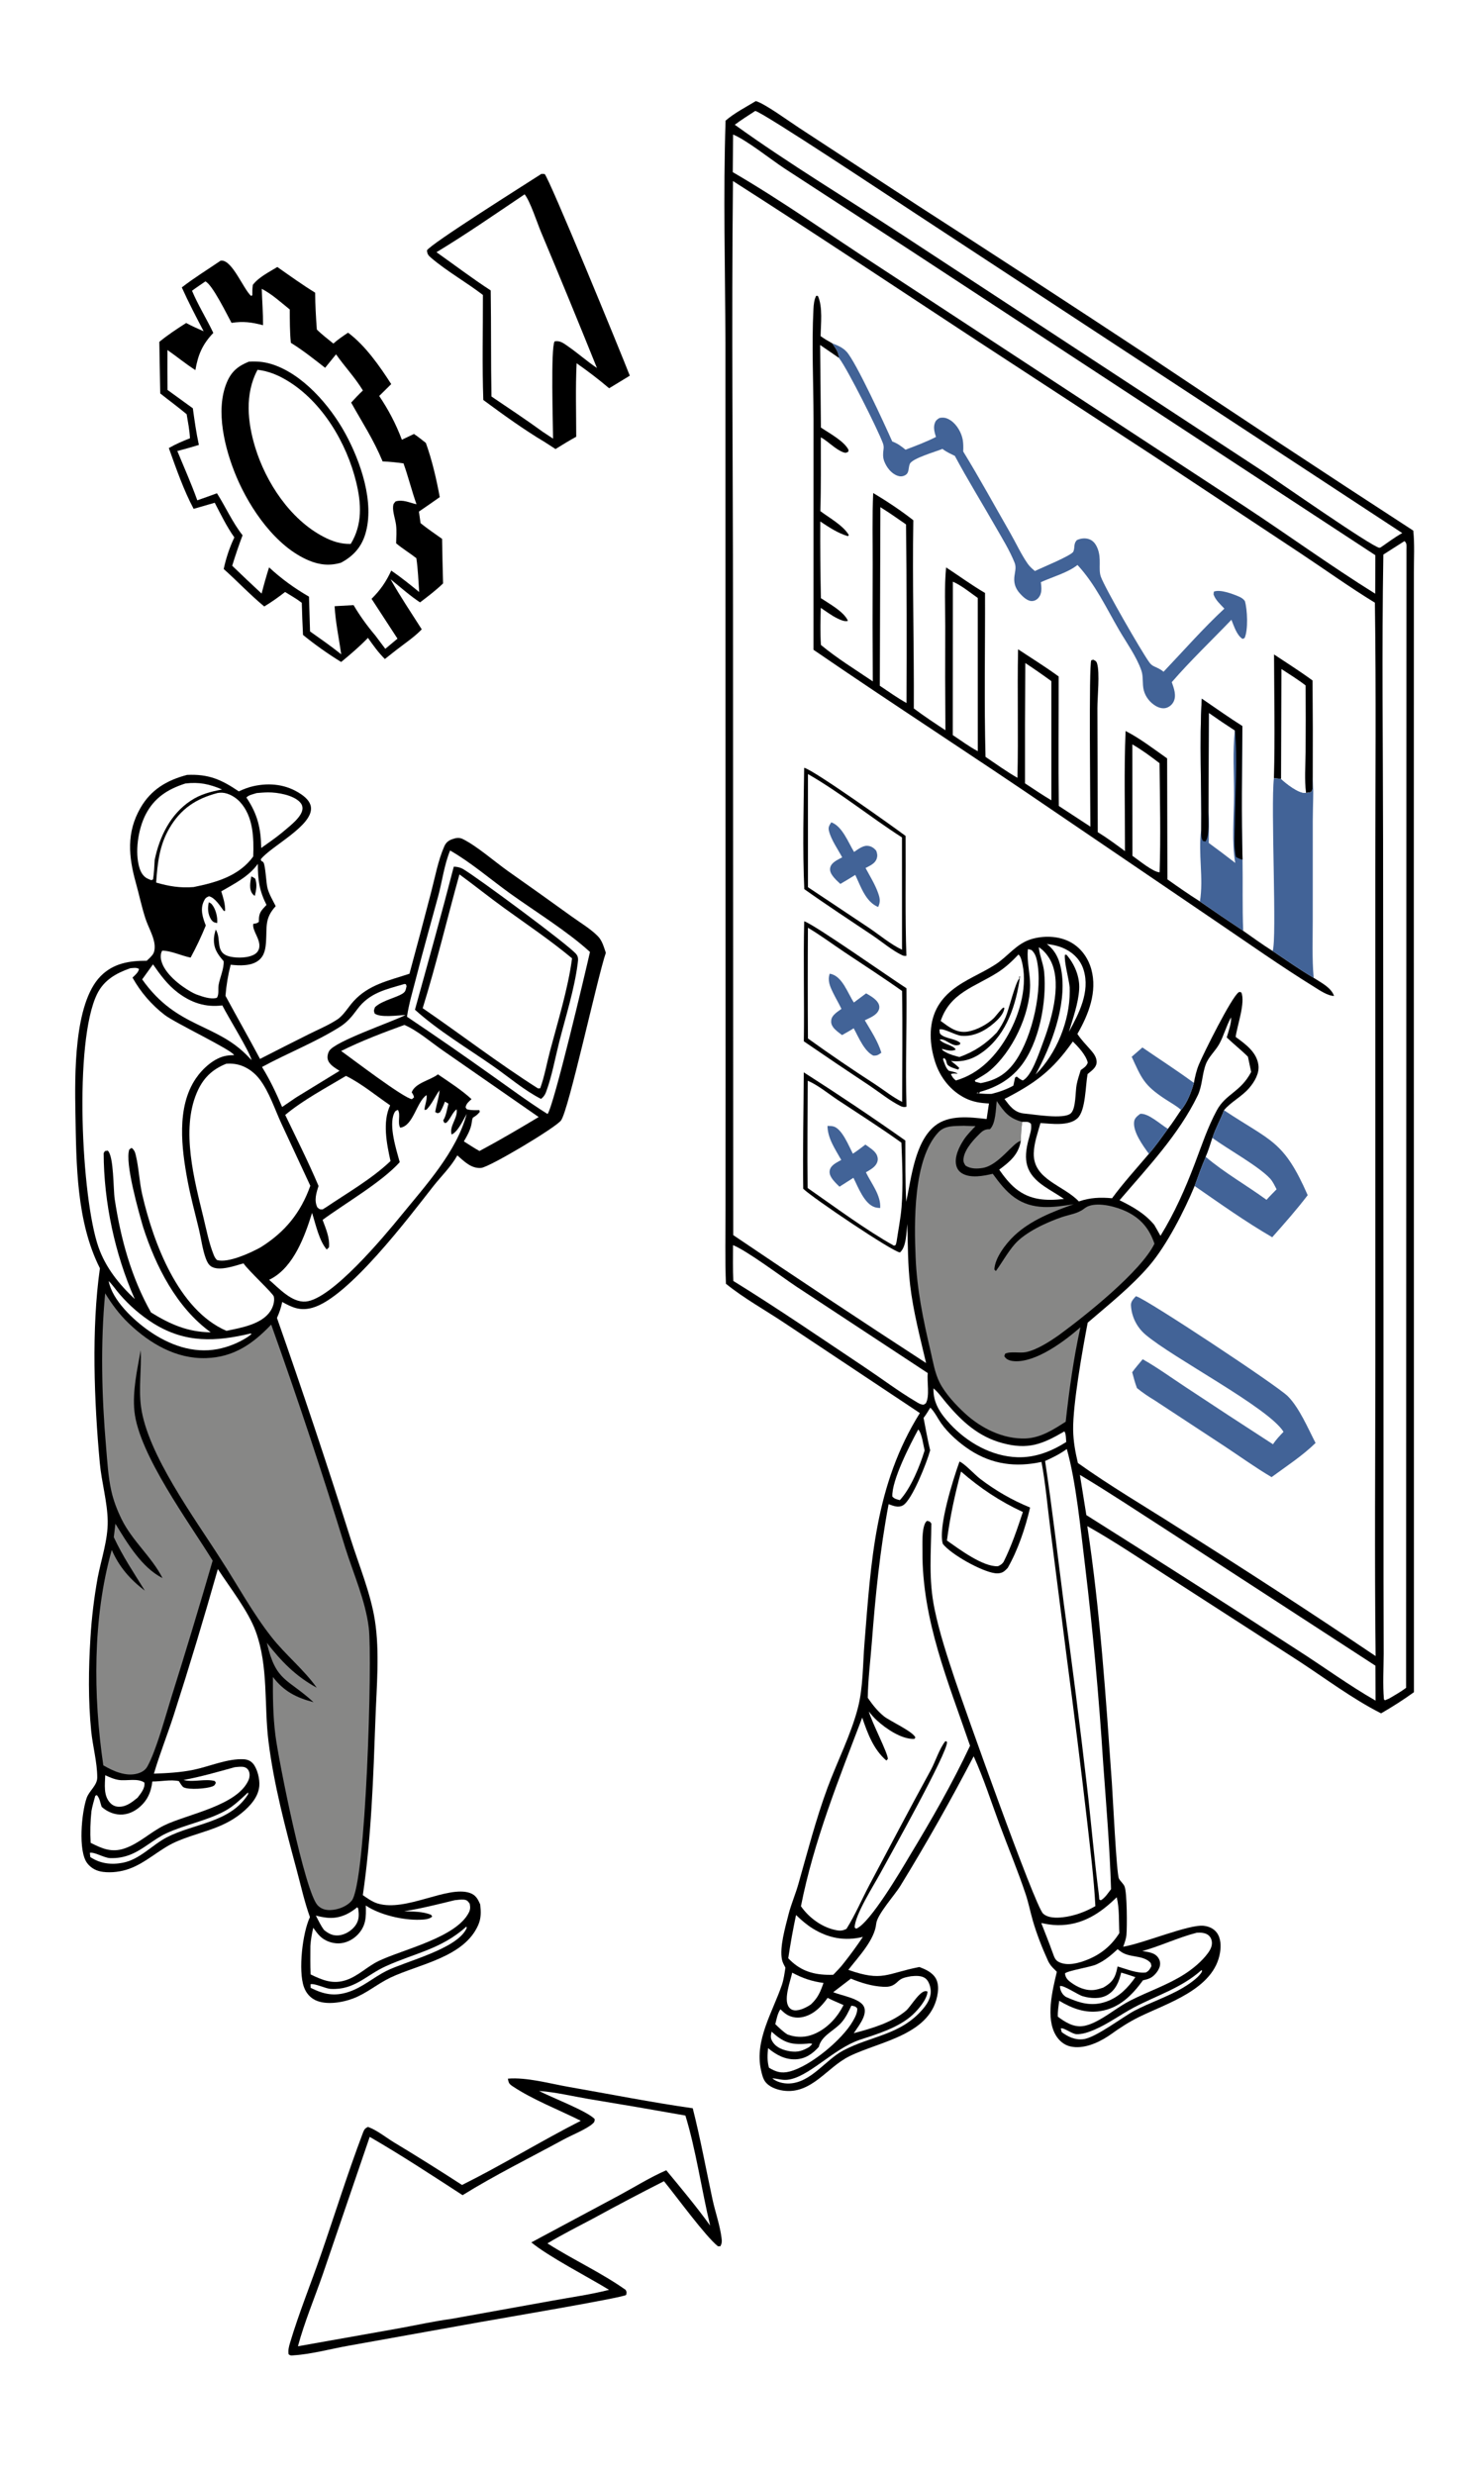 <svg xmlns="http://www.w3.org/2000/svg" style="display: block;" viewBox="0 0 1229 2048" width="1024" height="1707" preserveAspectRatio="none"><path transform="translate(0,0)" fill="rgb(255,255,255)" d="M 0 0 L 1229 0 L 1229 2048 L 0 2048 L 0 0 z"></path><path transform="translate(0,0)" fill="rgb(0,0,0)" d="M 625.949 83.628 C 633.398 85.679 654.009 100.76 661.705 105.734 L 760.764 170.477 C 823.884 211.07 886.776 252.015 949.437 293.311 C 1022.74 342.427 1096.4 390.999 1170.42 439.021 C 1171.61 450.234 1170.93 462.145 1170.93 473.426 L 1170.91 536.261 L 1170.87 733.011 L 1170.99 1400.08 C 1162.31 1406.35 1153.05 1412.25 1143.77 1417.59 C 1119.97 1405.58 1097.29 1388.44 1074.94 1373.9 L 966.015 1303.69 C 944.373 1289.85 922.871 1275.27 900.471 1262.69 C 911.115 1333.07 915.819 1404.14 920.809 1475.09 C 921.648 1487.03 924.657 1550.03 926.628 1554.21 C 927.707 1556.5 930.251 1558.28 931.31 1560.79 C 933.449 1565.86 933.464 1594.73 932.885 1600.88 C 932.568 1604.25 931.348 1607.53 930.185 1610.69 C 947.23 1607.84 984.679 1591.98 996.866 1593.36 C 1001.1 1593.85 1005.19 1595.6 1007.77 1599.13 C 1011.12 1603.73 1011.25 1610.07 1010.39 1615.49 C 1005.52 1645.89 966.549 1657.33 943.042 1668.95 C 934.799 1673.03 927.352 1677.9 919.88 1683.24 C 919.124 1683.77 918.358 1684.29 917.583 1684.8 C 908.926 1690.43 897.079 1695.58 886.525 1693.21 C 881.289 1692.04 877.167 1688.54 874.444 1684.02 C 865.823 1669.72 871.606 1646.67 875.239 1631.44 L 874.659 1630.84 C 874.339 1630.51 874.029 1630.17 873.693 1629.85 C 871.062 1627.37 869.338 1625.42 867.817 1622.08 C 863.063 1611.64 858.424 1599.84 855.274 1588.83 C 853.215 1581.64 851.794 1574.32 849.417 1567.21 C 842.885 1547.66 834.844 1528.46 827.667 1509.13 C 820.743 1490.48 814.61 1471.22 806.366 1453.12 C 787.411 1489.55 767.172 1525.29 745.686 1560.29 C 741.023 1567.96 726.363 1584.02 725.638 1591.7 C 724.37 1605.12 710.593 1619.44 702.557 1629.81 C 731.009 1639.92 734.057 1632.81 761.407 1627.46 C 766.038 1629.26 770.769 1631.3 773.936 1635.3 C 776.842 1638.97 777.266 1644.02 776.68 1648.5 C 772.089 1683.65 728.757 1688.79 703.511 1701.26 C 694.086 1705.91 686.44 1713.61 678.128 1719.95 C 669.189 1726.76 659.921 1731.41 648.447 1729.71 C 643.079 1728.91 636.778 1726.68 633.532 1722.06 C 631.759 1719.53 630.905 1715.71 630.239 1712.74 C 624.732 1688.14 639.901 1664.71 647.557 1642.21 C 649.084 1637.72 649.703 1632.71 650.453 1628.03 C 649.377 1625.97 648.081 1623.67 647.603 1621.37 C 645.469 1611.13 650.423 1594.31 652.968 1584.19 C 655.133 1575.59 658.756 1567.38 661.182 1558.84 C 668.729 1532.25 675.705 1505.26 685.273 1479.3 C 693.267 1457.62 704.969 1434.77 710.587 1412.64 C 714.835 1395.9 714.544 1376.83 715.937 1359.54 C 721.39 1291.83 724.61 1228.64 761.791 1169.14 L 649.993 1094.8 C 633.943 1084.06 616.162 1074.31 601.197 1062.17 C 600.358 1041.96 600.86 1021.55 600.842 1001.32 L 600.905 889.837 L 600.834 584.015 L 600.769 283.613 C 600.577 222.529 598.889 160.852 600.887 99.818 C 608.23 93.469 617.647 88.678 625.949 83.628 z"></path><path transform="translate(0,0)" fill="rgb(255,255,255)" d="M 607.022 149.792 C 675.099 193.264 742.384 238.077 809.927 282.377 L 956.194 377.815 L 1076.9 457.702 C 1097.44 471.319 1117.61 485.813 1138.64 498.659 C 1139.72 572.689 1139.01 646.804 1138.99 720.843 L 1139.03 1124.8 C 1139 1206.58 1138.29 1288.44 1139.24 1370.22 C 1085.02 1333.73 1030.22 1298.12 974.861 1263.4 C 947.517 1245.99 919.049 1229.29 892.673 1210.46 C 890.512 1201.31 888.889 1192.54 888.747 1183.11 C 888.43 1162.18 896.527 1116.48 900.792 1094.35 C 917.99 1079.58 936.959 1064.5 951.731 1047.29 C 966.154 1030.49 980.82 1001.82 989.343 981.277 C 992.259 973.183 995.098 965.066 998.555 957.183 C 1000.79 952.135 1002.36 946.761 1004.07 941.517 C 1006.51 933.642 1010.82 926.348 1013.68 918.58 C 1019.06 911.932 1028.51 907.305 1034.62 900.121 C 1038.87 895.133 1043.02 888.229 1042.2 881.405 C 1040.89 870.532 1031.44 863.883 1023.33 857.949 C 1024.52 848.656 1031.6 829.429 1028.01 821.102 C 1027.16 820.896 1026.61 820.481 1025.84 820.988 C 1019.99 824.833 996.676 871.599 992.898 880.702 C 990.824 885.701 989.709 890.684 988.737 895.976 C 986.731 903.205 983.201 912.614 978.124 918.337 C 974.565 923.567 971.148 929.022 967.23 933.986 C 962.135 940.978 957.161 948.117 951.483 954.652 C 941.255 966.736 930.339 978.674 920.966 991.416 C 911.271 990.499 902.741 990.859 893.477 994.046 C 880.553 980.458 855.588 976.023 856.123 954.153 C 856.327 945.792 859.442 937.186 861.697 929.182 C 870.751 929.722 885.067 931.914 892.308 925.251 C 899.18 918.927 898.904 898.191 900.7 888.667 C 903.62 886.202 907.708 883.591 908.139 879.51 C 908.615 875.006 905.598 871.348 902.809 868.206 C 899.075 863.999 895.359 860.188 892.261 855.459 C 901.478 839.489 908.96 820.529 903.771 801.901 C 901.152 792.5 895.16 784.175 886.499 779.498 C 876.778 774.249 864.172 773.907 853.746 777.143 C 841.663 780.892 834.633 791.311 824.501 797.908 C 812.778 805.541 799.65 810.24 788.587 819.112 C 783.378 823.29 778.877 828.348 775.797 834.297 C 768.706 847.993 769.896 864.622 774.537 878.909 C 778.665 891.618 787.44 902.693 799.525 908.663 C 805.771 911.748 812.125 912.685 819.027 912.993 L 817.096 925.861 C 803.188 924.266 785.843 922.137 774.198 931.545 C 757.592 944.96 754.716 974.843 750.497 994.299 C 749.619 977.469 749.871 960.513 749.786 943.659 C 722.328 924.255 693.992 905.34 665.66 887.234 C 665.518 919.292 664.744 951.512 665.215 983.552 C 672.528 990.833 739.649 1036.02 745.329 1036.24 C 750.731 1031.61 750.588 1019.35 751.391 1012.71 C 751.904 1029.63 751.778 1046.52 753.753 1063.35 C 756.303 1085.08 761.972 1106.45 766.942 1127.74 C 713.385 1092.96 660.153 1057.68 607.253 1021.91 L 607.055 504.41 C 607.016 386.248 605.768 267.94 607.022 149.792 z"></path><path transform="translate(0,0)" fill="rgb(66,99,151)" d="M 1013.68 918.58 C 1052.85 944.591 1063.03 943.386 1082.99 988.862 C 1073.86 1000.85 1063.62 1012.4 1053.61 1023.67 C 1031.61 1010.94 1010.26 995.739 989.343 981.277 C 992.259 973.183 995.098 965.066 998.555 957.183 C 1000.79 952.135 1002.36 946.761 1004.07 941.517 C 1006.51 933.642 1010.82 926.348 1013.68 918.58 z"></path><path transform="translate(0,0)" fill="rgb(255,255,255)" d="M 1004.07 941.517 C 1016.86 950.841 1042.45 964.935 1051.88 975.163 C 1054.14 977.61 1055.7 981.077 1057.22 984.017 C 1054.43 986.89 1051.53 989.713 1048.88 992.709 C 1032.43 980.718 1014.01 970.316 998.555 957.183 C 1000.79 952.135 1002.36 946.761 1004.07 941.517 z"></path><path transform="translate(0,0)" fill="rgb(66,99,151)" d="M 946.094 866.654 C 960.326 876.448 974.816 885.719 988.737 895.976 C 986.731 903.205 983.201 912.614 978.124 918.337 C 974.186 914.846 969.062 912.089 964.659 909.184 C 947.448 897.827 945.506 892.36 937.236 874.348 L 946.094 866.654 z"></path><path transform="translate(0,0)" fill="rgb(66,99,151)" d="M 951.483 954.652 C 946.688 948.086 938.091 936.451 939.253 927.99 C 939.676 924.907 941.977 923.369 944.251 921.575 C 950.901 920.75 961.282 930.483 967.23 933.986 C 962.135 940.978 957.161 948.117 951.483 954.652 z"></path><path transform="translate(0,0)" fill="rgb(0,0,0)" d="M 673.714 537.626 L 673.737 346.887 C 673.698 316.75 672.139 285.762 673.669 255.705 C 673.856 252.022 674.205 248.006 675.968 244.704 L 677.389 244.905 C 681.495 254.152 679.755 268.028 679.596 278.106 C 682.665 280.335 685.867 282.168 689.171 284.018 C 691.568 287.533 694.825 291.533 694.649 296.026 C 689.526 292.458 684.376 288.926 679.202 285.432 L 679.855 353.734 C 686.642 358.362 699.058 364.915 702.692 372.176 L 702.601 373.675 C 700.866 374.566 700.541 374.968 698.587 374.278 C 691.887 371.912 686.089 365.25 679.776 361.847 C 679.745 382.178 680.016 402.566 679.386 422.887 C 686.663 428.395 698.537 434.874 702.99 442.757 L 702.157 443.612 C 693.524 440.971 686.8 436.373 679.318 431.466 C 679.209 452.616 679.383 473.766 679.839 494.911 C 686.718 499.551 698.906 505.991 702.234 513.672 C 699.658 514.599 696.079 512.874 693.615 511.708 C 688.845 509.452 684.172 505.838 679.741 502.935 C 679.48 513.193 679.209 523.376 679.858 533.628 C 693.217 544.695 708.453 554.053 722.833 563.762 C 722.614 531.549 722.585 499.334 722.744 467.121 C 722.792 447.455 722.29 427.548 723.145 407.905 C 734.359 414.603 746.11 422.388 756.378 430.445 C 755.537 482.259 757.035 534.301 756.798 586.161 C 765.281 592.533 774.117 598.344 782.965 604.19 C 782.734 575.448 782.685 546.705 782.817 517.962 C 782.851 502.028 781.989 485.331 783.539 469.473 C 794.228 476.454 804.746 484.193 815.769 490.605 C 815.923 535.744 814.986 581.117 816.183 626.224 C 824.876 632.144 833.493 638.291 842.603 643.555 C 843.484 608.123 842.383 572.656 843.141 537.22 C 854.341 544.594 865.905 551.805 876.744 559.694 C 876.805 595.4 876.406 631.132 876.869 666.834 L 903.021 683.945 C 903.017 667.335 901.672 550.426 903.748 546.309 L 905.399 545.802 C 907.088 546.749 907.925 546.884 908.548 548.91 C 910.963 556.765 908.815 576.644 908.824 585.87 L 909.129 688.517 C 916.966 693.304 924.287 698.771 931.676 704.212 C 931.747 671.197 930.792 637.782 932.173 604.818 C 944.186 610.938 955.531 619.751 966.58 627.483 L 966.817 727.565 C 975.675 733.86 984.551 740.019 993.734 745.841 C 1005.59 754.081 1017.54 762.183 1029.58 770.145 C 1037.63 775.801 1045.63 781.586 1053.94 786.841 C 1065.16 794.338 1076.28 802.254 1087.94 809.038 C 1093.84 812.89 1102.38 816.966 1104.82 824.023 C 1099.35 823.916 1092.77 819.264 1088.13 816.393 C 1060.37 799.224 1033.5 780.212 1006.46 761.922 L 873.377 671.517 C 807.238 626.277 739.806 582.948 673.714 537.626 z"></path><path transform="translate(0,0)" fill="rgb(255,255,255)" d="M 729.106 419.628 C 736.353 424.146 743.338 429.006 750.338 433.894 C 750.883 483.147 751.016 532.404 750.738 581.66 C 743.096 577.372 735.894 572.275 728.631 567.381 L 729.106 419.628 z"></path><path transform="translate(0,0)" fill="rgb(255,255,255)" d="M 789.151 481.274 C 796.425 484.512 803.266 490.162 809.754 494.748 L 809.782 621.52 C 802.683 617.844 795.811 612.599 789.075 608.23 L 789.151 481.274 z"></path><path transform="translate(0,0)" fill="rgb(255,255,255)" d="M 849.137 548.589 C 856.44 553.417 863.63 558.412 870.703 563.57 L 870.711 662.178 C 863.269 657.768 856.09 652.877 848.863 648.124 C 848.777 614.945 848.869 581.766 849.137 548.589 z"></path><path transform="translate(0,0)" fill="rgb(255,255,255)" d="M 937.771 615.892 C 945.635 620.401 953.087 625.925 960.274 631.436 C 960.605 661.457 961.344 691.703 960.347 721.707 C 955.012 721.698 942.667 711.37 937.845 708.121 L 937.771 615.892 z"></path><path transform="translate(0,0)" fill="rgb(0,0,0)" d="M 665.984 635.243 C 673.465 636.814 739.899 684.063 749.984 691.646 C 750.229 724.69 749.509 757.815 750.636 790.839 C 749.202 790.987 748.41 790.941 747.083 790.309 C 738.763 786.345 730.418 779.204 722.704 774.025 C 703.769 761.312 684.677 748.876 666.087 735.653 C 664.599 702.498 665.529 668.44 665.984 635.243 z"></path><path transform="translate(0,0)" fill="rgb(255,255,255)" d="M 669.114 640.441 C 696.076 655.91 720.802 676.069 746.991 692.878 L 747.034 785.767 C 737.672 781.419 728.633 773.736 720.04 767.942 L 669.121 734.035 L 669.114 640.441 z"></path><path transform="translate(0,0)" fill="rgb(66,99,151)" d="M 688.438 680.368 C 697.521 683.562 702.469 696.951 707.308 704.89 C 710.313 702.876 714.405 699.631 718.154 699.808 C 721.435 699.963 723.576 701.423 725.643 703.834 C 726.485 706.121 726.863 707.869 726.111 710.26 C 724.751 714.582 720.539 716.184 716.828 718.174 C 720.347 724.714 724.605 731.579 727.118 738.551 C 728.724 743.007 729.343 746.073 727.261 750.441 C 716.846 746.174 712.883 733.434 708.303 723.895 C 704.259 726.484 700.084 728.883 695.959 731.341 C 693.582 729.162 691.174 726.986 689.313 724.332 C 687.955 722.396 687.019 720.174 687.585 717.777 C 688.622 713.384 693.889 711.332 697.483 709.358 C 693.841 702.573 688.379 694.93 686.516 687.525 C 685.703 684.293 686.821 683.002 688.438 680.368 z"></path><path transform="translate(0,0)" fill="rgb(0,0,0)" d="M 666.013 762.254 C 674.382 764.832 737.215 809.091 750.688 817.664 C 751.03 850.306 749.765 883.008 750.714 915.63 C 750.489 915.698 750.27 915.791 750.039 915.832 C 748.578 916.091 747.224 915.808 745.899 915.167 C 737.26 910.986 728.553 903.869 720.542 898.515 C 702.163 886.351 683.883 874.038 665.705 861.576 C 666.201 828.473 665.222 795.354 666.013 762.254 z"></path><path transform="translate(0,0)" fill="rgb(255,255,255)" d="M 669.094 767.589 C 679.501 773.761 689.524 781.21 699.607 787.955 C 715.45 798.553 731.543 808.882 747.075 819.927 C 747.59 850.492 747.163 881.127 747.134 911.7 C 739.55 907.944 732.03 901.922 724.906 897.231 C 705.991 885.03 687.386 872.354 669.109 859.215 C 668.904 828.673 668.899 798.131 669.094 767.589 z"></path><path transform="translate(0,0)" fill="rgb(66,99,151)" d="M 687.149 805.614 C 687.369 805.656 687.59 805.694 687.809 805.74 C 697.641 807.806 701.996 821.68 707.149 829.458 C 710.552 826.966 713.931 824.442 717.285 821.884 C 720.794 823.901 725.396 826.462 727.408 830.104 C 728.278 831.679 728.496 833.535 727.912 835.226 C 726.265 840 720.412 842.079 716.202 844.162 C 721.212 852.778 727.041 861.402 729.923 870.997 C 727.249 872.823 726.623 873.483 723.264 873.399 C 715.705 869.787 710.96 857.956 707.01 850.783 C 703.878 852.799 700.605 854.582 697.363 856.411 C 694.894 854.548 691.688 852.31 689.888 849.762 C 688.581 847.914 688.126 846.084 688.44 843.879 C 689.031 839.728 693.754 837.042 696.855 834.751 C 694.633 830.058 691.935 825.597 689.684 820.915 C 687.269 815.893 685.211 811.158 687.149 805.614 z"></path><path transform="translate(0,0)" fill="rgb(66,99,151)" d="M 940.688 1072.47 C 940.884 1072.53 941.081 1072.58 941.275 1072.64 C 950.347 1075.45 1057.75 1146.43 1066.51 1155.19 C 1076.02 1164.69 1083.29 1181.91 1089.5 1193.89 C 1078.61 1204.52 1065.34 1213.14 1053.07 1222.15 C 1039.96 1214.42 1027.62 1205.54 1014.95 1197.14 L 956.523 1158.79 C 951.255 1155.6 946.378 1152.39 941.6 1148.47 C 939.95 1144.26 938.876 1139.73 937.636 1135.38 C 940.346 1131.65 943.393 1128.16 946.34 1124.62 C 958.583 1131.5 970.263 1140.03 982.007 1147.74 C 1005.99 1163.61 1030.06 1179.35 1054.22 1194.95 C 1056.78 1191.14 1059.79 1187.95 1062.97 1184.66 C 1050.76 1164.76 971.527 1123.72 948.697 1104.28 C 941.498 1098.2 937.127 1089.43 936.619 1080.03 C 936.468 1076.79 938.68 1074.74 940.688 1072.47 z"></path><path transform="translate(0,0)" fill="rgb(66,99,151)" d="M 689.171 284.018 C 693.723 285.832 697.908 287.44 701.244 291.156 C 709.062 299.864 732.676 351.171 738.923 365.265 C 743.3 366.887 746.338 369.105 749.913 372.074 C 758.492 368.863 766.94 365.671 775.126 361.541 C 773.889 357.403 772.59 353.254 774.581 349.081 C 775.333 347.504 776.634 346.674 778.091 345.817 C 781.764 345.092 784.403 345.867 787.493 347.963 C 792.5 351.358 796.391 358.19 797.353 364.11 C 797.833 367.064 797.855 370.522 797.673 373.515 C 811.17 395.505 823.683 418.422 836.547 440.804 C 841.383 449.216 845.603 458.526 851.138 466.461 C 852.753 468.776 854.93 470.663 857.082 472.463 C 861.955 470.031 887.535 459.637 888.915 456.37 C 890.37 452.925 888.875 449.832 891.884 446.854 C 895.123 445.37 898.849 444.916 902.253 446.223 C 905.698 447.546 907.627 450.464 908.957 453.752 C 912.399 462.266 909.433 470.718 911.64 477.027 C 914.885 486.306 945.308 538.997 951.706 547.845 C 952.991 549.622 954.032 550.559 956.039 551.474 C 958.725 552.697 961.355 553.874 963.626 555.793 C 980.207 538.363 996.377 519.923 1013.99 503.561 C 1010.67 500.034 1006.58 496.437 1005 491.771 L 1005.28 489.517 C 1010.59 487.38 1021.4 491.536 1026.6 493.855 C 1028.48 494.693 1029.71 495.656 1030.97 497.272 C 1033.06 504.329 1033.79 521.218 1030.73 527.908 L 1029.05 528.629 C 1024.15 525.525 1021.97 517.982 1019.81 512.797 C 1003.35 529.975 986.002 546.427 970.426 564.404 C 972.165 569.325 974.448 575.388 971.977 580.474 C 970.784 582.9 968.671 584.748 966.108 585.608 C 963.119 586.615 959.747 585.619 957.126 584.074 C 952.323 581.243 948.585 576.484 947.215 571.061 C 945.887 565.809 947.013 559.879 945.26 554.822 C 941.256 543.271 933.069 531.987 926.918 521.456 C 915.906 502.605 907.306 483.685 892.352 467.454 C 884.349 473.854 871.446 477.377 862.012 481.682 C 862.473 486.2 863.216 490.77 860.066 494.559 C 858.634 496.282 856.62 497.327 854.387 497.296 C 850.687 497.246 846.94 493.578 844.597 490.959 C 841.303 487.278 839.662 483.172 839.978 478.186 C 840.251 473.877 841.971 469.825 840.297 465.657 C 836.086 455.166 830.051 445.564 824.457 435.768 C 813.309 416.247 801.37 396.992 790.759 377.187 C 787.275 375.45 783.547 373.88 780.521 371.396 C 775.027 373.751 755.324 379.179 753.427 383.934 C 752.056 387.374 753.262 391.5 749.222 393.397 C 747.121 394.382 745.218 394.353 743.052 393.533 C 737.969 391.607 734.225 386.627 732.32 381.698 C 731.096 378.532 731.213 375.332 731.688 372.02 C 731.944 370.238 731.882 368.613 731.259 366.904 C 727.091 355.482 701.889 305.4 695.128 296.626 C 694.972 296.423 694.809 296.226 694.649 296.026 C 694.825 291.533 691.568 287.533 689.171 284.018 z"></path><path transform="translate(0,0)" fill="rgb(66,99,151)" d="M 995.269 578.068 C 1006.42 585.682 1017.48 593.548 1028.9 600.761 C 1028.61 637.546 1028.06 674.519 1029.03 711.284 C 1029.35 730.866 1028.78 750.6 1029.58 770.145 C 1017.54 762.183 1005.59 754.081 993.734 745.841 C 996.919 726.599 992.09 705.986 994.793 686.625 C 995.172 650.677 993.196 613.907 995.269 578.068 z"></path><path transform="translate(0,0)" fill="rgb(255,255,255)" d="M 1001.12 589.835 C 1008.22 594.828 1015.41 599.679 1022.69 604.384 C 1020.73 621.647 1022.02 640.185 1021.98 657.631 C 1021.95 675.076 1019.94 697.013 1023.01 713.97 C 1015.77 708.359 1008.44 702.848 1001.04 697.44 C 1001.05 688.557 1001.56 679.346 1000.82 670.506 L 1001.12 589.835 z"></path><path transform="translate(0,0)" fill="rgb(0,0,0)" d="M 995.269 578.068 C 1006.42 585.682 1017.48 593.548 1028.9 600.761 C 1028.61 637.546 1028.06 674.519 1029.03 711.284 C 1026.98 710.734 1025.41 710.131 1023.59 709.048 C 1021.65 700.567 1022.62 690.444 1022.69 681.734 C 1022.87 659.075 1025.07 625.949 1022.69 604.384 C 1015.41 599.679 1008.22 594.828 1001.12 589.835 L 1000.82 670.506 C 1000.5 676.751 1002.08 691.834 998.238 696.278 L 996.122 695.71 C 994.522 692.85 994.81 689.812 994.793 686.625 C 995.172 650.677 993.196 613.907 995.269 578.068 z"></path><path transform="translate(0,0)" fill="rgb(66,99,151)" d="M 1055.01 643.787 L 1060.93 644.433 C 1065.04 648.312 1074.86 656.035 1080.62 656.049 C 1080.95 656.05 1081.29 656.025 1081.62 656.013 C 1082.98 655.793 1084.34 655.559 1085.69 655.312 C 1086.67 653.892 1087.14 652.904 1087.08 651.151 C 1086.99 648.326 1087.09 645.536 1087.18 642.712 C 1088.05 654.604 1087.22 666.774 1087.2 678.705 L 1087.18 760.163 C 1087.19 776.338 1086.52 792.924 1087.94 809.038 C 1076.28 802.254 1065.16 794.338 1053.94 786.841 C 1057.71 777.208 1052.26 667.11 1055.01 643.787 z"></path><path transform="translate(0,0)" fill="rgb(255,255,255)" d="M 1055.11 541.485 C 1065.79 548.559 1076.68 555.441 1087.01 563.025 C 1087.25 589.587 1087.31 616.15 1087.18 642.712 C 1087.09 645.536 1086.99 648.326 1087.08 651.151 C 1087.14 652.904 1086.67 653.892 1085.69 655.312 C 1084.34 655.559 1082.98 655.793 1081.62 656.013 C 1081.29 656.025 1080.95 656.05 1080.62 656.049 C 1074.86 656.035 1065.04 648.312 1060.93 644.433 L 1055.01 643.787 C 1055.97 609.77 1055.22 575.523 1055.11 541.485 z"></path><path transform="translate(0,0)" fill="rgb(0,0,0)" d="M 1055.11 541.485 C 1065.79 548.559 1076.68 555.441 1087.01 563.025 C 1087.25 589.587 1087.31 616.15 1087.18 642.712 C 1087.09 645.536 1086.99 648.326 1087.08 651.151 C 1087.14 652.904 1086.67 653.892 1085.69 655.312 C 1084.34 655.559 1082.98 655.793 1081.62 656.013 C 1080.2 645.055 1081.17 633.226 1081.25 622.158 C 1081.38 603.813 1081.39 585.467 1081.26 567.123 C 1074.91 562.207 1067.95 557.947 1061.23 553.537 L 1060.93 644.433 L 1055.01 643.787 C 1055.97 609.77 1055.22 575.523 1055.11 541.485 z"></path><path transform="translate(0,0)" fill="rgb(255,255,255)" d="M 770.441 1164.68 C 773.849 1167.78 776.607 1173.56 779.302 1177.41 C 785.256 1185.9 794.578 1194.09 803.271 1199.74 C 821.731 1211.72 841.337 1214.18 862.518 1209.57 C 865.96 1227.74 867.506 1246.72 869.871 1265.08 L 883.545 1372.18 C 889.526 1417.18 895.136 1462.22 900.374 1507.3 C 902.986 1530.5 905.903 1553.78 907.146 1577.09 C 898.893 1581.84 889.569 1585.27 880.082 1586.33 C 874.943 1586.9 867.92 1587.02 863.849 1583.26 C 856.913 1576.85 797.683 1410.21 790.703 1389.18 C 784.397 1370.18 777.991 1350.83 773.947 1331.2 C 768.868 1306.54 771.11 1285.2 771.301 1260.51 C 769.901 1258.6 769.819 1258.77 767.621 1258.35 C 766.942 1259.07 766.412 1259.66 766.01 1260.58 C 763.391 1266.58 763.984 1276.94 763.944 1283.47 C 763.598 1340.38 785.279 1391.48 803.369 1444.41 C 788.622 1475.77 771.244 1505.95 753.295 1535.58 C 746.108 1547.73 720.565 1591.07 709.141 1595.76 L 707.804 1594.87 C 707.798 1584.61 723.635 1559.89 728.842 1550.28 C 735.906 1537.24 785.221 1449.61 784.303 1441.2 L 783.009 1440.51 C 777.827 1446.91 774.75 1457.44 770.676 1464.86 C 753.516 1496.11 736.98 1527.78 720.21 1559.24 C 713.766 1571.33 708.316 1584.29 701.043 1595.87 C 698.314 1597.31 696.173 1597.63 693.115 1597.1 C 681.239 1595.04 670.067 1586.9 663.313 1577.18 C 673.913 1523.48 694.65 1472.08 714.063 1421.12 C 718.483 1434.11 723.353 1447.44 734.06 1456.64 L 735.304 1455.29 C 735.287 1450.4 722.155 1425.36 719.504 1416.05 C 721.635 1418.71 723.832 1421.27 726.359 1423.56 C 733.831 1430.33 746.678 1439.18 757.223 1438.74 L 758.07 1437.64 C 756.721 1432.91 736.559 1423.71 732.13 1420.11 C 726.622 1415.63 722.63 1410.51 718.64 1404.72 C 718.871 1389.59 720.844 1374.12 722.005 1359.01 C 724.988 1320.18 728.708 1282.82 735.92 1244.52 C 739.727 1245.88 743.73 1247.64 747.613 1245.6 C 755.325 1241.55 767.98 1208.95 770.326 1199.96 C 768.16 1191.13 766.635 1182.05 764.857 1173.13 C 766.954 1170.51 768.648 1167.51 770.441 1164.68 z"></path><path transform="translate(0,0)" fill="rgb(0,0,0)" d="M 794.617 1209.28 C 798.357 1210.46 807.471 1220.34 811.809 1223.64 C 824.691 1233.42 838.141 1241.18 853.095 1247.3 C 849.241 1263.95 843.04 1282.43 834.523 1297.29 C 833.635 1298.23 832.731 1299.16 831.718 1299.96 C 829.557 1301.67 826.62 1301.98 823.963 1301.64 C 812.923 1300.2 787.68 1286.18 780.802 1277.35 C 776.656 1263.75 789.576 1223.22 794.617 1209.28 z"></path><path transform="translate(0,0)" fill="rgb(255,255,255)" d="M 795.898 1217.52 C 811.703 1231.29 828.09 1242.21 847.112 1251.01 C 842.405 1265.14 837.755 1279.09 831.052 1292.44 C 829.648 1294.22 828.549 1295 826.458 1295.87 C 814.068 1296.55 794.16 1281.6 784.215 1274.61 C 786.753 1255.17 790.795 1236.41 795.898 1217.52 z"></path><path transform="translate(0,0)" fill="rgb(135,135,134)" d="M 797.884 931.449 L 807.869 931.767 C 804.548 935.254 801.009 938.748 798.333 942.766 C 794.457 948.586 790.156 957.185 791.981 964.39 C 792.701 967.235 794.382 969.451 796.922 970.919 C 804.096 975.067 814.594 972.951 822.165 971.165 C 827.443 978.364 832.909 985.645 840.263 990.861 C 855.312 1001.53 872.196 999.072 889.236 996.334 C 871.802 1002.54 853.424 1009.59 839.778 1022.56 C 833.106 1028.9 823.828 1040.82 823.508 1050.41 L 824.753 1051.64 C 829.984 1044.43 834.423 1036.29 840.24 1029.56 C 848.958 1019.47 867.027 1011.21 879.552 1006.97 C 885.666 1004.91 892.349 1004.18 897.585 1000.2 C 898.843 999.242 900.133 998.417 901.629 997.865 C 910.451 994.61 924.933 998.514 933.007 1002.44 C 944.996 1008.28 951.83 1016.6 956.095 1029.02 C 944.8 1052.09 899.007 1088.46 877.255 1104.41 C 869.684 1109.77 858.6 1116.96 849.497 1118.75 C 844.44 1119.74 836.745 1117.83 832.373 1120.09 L 831.742 1122.12 C 831.967 1122.44 832.179 1122.77 832.417 1123.08 C 834.167 1125.36 837.507 1126.11 840.228 1126.25 C 858.361 1127.22 881.725 1109.55 894.771 1098.19 C 889.155 1123.51 885.405 1150.47 882.586 1176.29 C 872.336 1182.85 861.852 1189.68 849.305 1190.15 C 830.857 1190.84 812.608 1181.77 799.278 1169.52 C 791.653 1162.52 783.064 1153.35 778.289 1144.12 C 774.147 1136.11 772.664 1126.39 770.61 1117.66 C 764.516 1091.77 759.383 1066.96 758.279 1040.28 C 757.106 1011.94 756.054 959.264 777.166 936.79 C 782.6 931.006 790.567 931.745 797.884 931.449 z"></path><path transform="translate(0,0)" fill="rgb(255,255,255)" d="M 1163.02 447.76 C 1163.16 447.832 1163.32 447.869 1163.44 447.976 C 1165.29 449.657 1164.79 452.168 1164.8 454.495 L 1164.47 1396.46 C 1160.11 1399.81 1155.17 1402.5 1150.45 1405.33 L 1146.95 1406.8 L 1146.11 1405.99 C 1145.06 1393.61 1145.85 1380.79 1145.9 1368.35 L 1145.77 1308.67 L 1145.73 1081.86 L 1145.42 694.772 C 1145.33 616.16 1144.31 537.433 1145.64 458.837 L 1163.02 447.76 z"></path><path transform="translate(0,0)" fill="rgb(255,255,255)" d="M 607.109 111.315 C 618.189 115.797 638.108 131.744 649.515 139.262 L 755.09 207.919 L 1139.01 459.375 L 1138.9 491.221 C 1101.93 468.195 1066.53 442.483 1030.12 418.569 L 728.348 220.97 C 687.986 194.831 648.417 166.598 606.859 142.44 L 607.109 111.315 z"></path><path transform="translate(0,0)" fill="rgb(255,255,255)" d="M 625.476 91.777 C 632.064 93.075 739.771 164.627 758.019 176.559 L 1161.3 441.049 C 1155.09 444.512 1149.3 448.871 1143.45 452.905 L 1142.41 453.247 C 1136.29 452.638 1056.95 397.217 1045.45 389.646 L 748.866 195.384 C 702.208 164.787 653.796 135.785 608.519 103.21 C 613.958 99.122 619.791 95.512 625.476 91.777 z"></path><path transform="translate(0,0)" fill="rgb(255,255,255)" d="M 894.334 1220.29 C 918.156 1234.49 941.27 1249.9 964.604 1264.88 L 1139.1 1378.18 L 1139.2 1407.05 C 1117.19 1394.49 1096.05 1378.97 1074.62 1365.29 C 1016.55 1327.66 958.24 1290.42 899.68 1253.56 L 894.334 1220.29 z"></path><path transform="translate(0,0)" fill="rgb(255,255,255)" d="M 668.953 894.174 C 677.339 897.71 686.167 905.038 693.817 910.097 C 711.429 921.745 729.367 933.106 746.513 945.428 C 747.216 962.882 748.027 981.288 746.635 998.682 C 745.867 1008.27 743.887 1017.93 742.496 1027.45 L 741.823 1030.01 L 740.388 1030.68 C 717.031 1017.67 691.148 998.412 668.859 982.934 C 668.48 953.364 668.864 923.748 668.953 894.174 z"></path><path transform="translate(0,0)" fill="rgb(66,99,151)" d="M 685.304 931.547 C 687.101 931.588 689.244 931.548 690.935 932.212 C 697.793 934.903 703.056 948.372 706.299 954.541 C 709.914 952.266 713.287 949.58 716.697 947.011 C 719.674 949.193 724.096 951.812 725.869 955.067 C 726.814 956.801 727.228 958.973 726.698 960.874 C 725.413 965.489 720.936 967.659 717.117 969.945 C 721.542 979.154 729.707 988.949 728.929 999.508 C 727.373 999.406 725.857 999.254 724.365 998.768 C 715.687 995.942 710.525 981.847 706.783 974.502 L 695.254 981.852 C 692.847 979.597 690.043 976.868 688.357 974.009 C 687.236 972.109 686.655 969.946 687.3 967.775 C 688.519 963.676 693.266 961.71 696.699 959.737 C 691.803 950.958 685.382 941.864 685.304 931.547 z"></path><path transform="translate(0,0)" fill="rgb(255,255,255)" d="M 883.491 1198.88 C 891.237 1226.21 894.956 1265.81 898.54 1294.77 C 905.104 1349.33 910.132 1404.07 913.619 1458.91 C 916.123 1493.55 919.075 1528.34 920.132 1563.05 C 917.677 1566.26 915.218 1570.19 911.684 1572.26 L 910.392 1571.61 L 910.114 1568.09 C 906.149 1537.83 903.628 1507.19 900.08 1476.86 C 894.282 1426.79 887.926 1376.79 881.013 1326.86 C 875.955 1287.53 871.425 1248.02 865.498 1208.81 C 871.971 1205.9 877.714 1203.07 883.491 1198.88 z"></path><path transform="translate(0,0)" fill="rgb(255,255,255)" d="M 1019.51 841.77 C 1019.92 846.899 1017.29 853.387 1015.94 858.382 C 1021.66 863.844 1027.87 868.701 1033.5 874.308 L 1036.18 886.922 C 1027.34 903.729 1015.23 904.847 1007.75 918.621 C 1000.19 932.558 995.115 947.987 989.483 962.776 C 981.525 983.676 972.835 1003.39 961.071 1022.5 C 959.429 1019.43 957.63 1016.43 955.902 1013.41 C 947.889 1003.83 938.155 998.47 927.178 993.033 C 950.28 966.063 976.347 938.61 991.89 906.413 C 995.761 898.394 995.472 888.815 998.632 880.512 C 1001 874.296 1006.47 869.631 1009.69 863.876 C 1013.53 857 1015.47 848.937 1019.51 841.77 z"></path><path transform="translate(0,0)" fill="rgb(255,255,255)" d="M 607.059 1030.21 C 618.629 1034.78 647.466 1056.47 659.375 1064.4 L 768.348 1136.06 C 767.537 1143.41 770.153 1154.86 766.747 1161.07 L 765.091 1162.14 C 762.742 1162.4 760.373 1160.77 758.404 1159.6 C 744.106 1151.16 730.445 1140.82 716.601 1131.59 C 680.42 1107.45 644.336 1082.69 607.331 1059.86 C 606.796 1050.02 607.073 1040.06 607.059 1030.21 z"></path><path transform="translate(0,0)" fill="rgb(255,255,255)" d="M 843.487 789.739 C 844.872 791.001 845.464 792.621 845.957 794.388 C 851.527 814.364 844.933 838.076 835.116 855.736 C 825.46 873.107 811.262 888.405 791.579 893.968 C 789.53 892.406 788.616 891.046 787.519 888.727 C 789.2 887.874 791.244 888.284 793.072 888.397 C 792.28 887.147 787.436 886.37 785.815 885.923 C 783.17 883.685 782.183 879.626 780.953 876.457 L 781.566 875.339 C 783.982 876.603 783.368 878.235 784.461 880.549 C 785.462 882.665 791.177 884.211 793.53 884.97 L 794.442 883.619 C 792.301 881.426 789.979 879.655 787.532 877.831 C 797.98 879.004 806.263 876.163 814.631 869.834 C 833.992 855.19 841.616 830.901 844.782 807.79 L 844.041 808.116 L 844.304 809.487 C 841.141 811.792 835.47 835.418 832.853 841.521 C 830.876 846.13 828.448 850.21 825.529 854.277 C 816.425 863.72 806.949 870.178 794.557 874.565 C 790.754 873.54 786.808 872.603 783.367 870.631 C 782.072 869.889 780.468 869.307 780.084 867.83 C 783.802 868.721 788.038 870.264 791.525 868.366 C 789.036 864.384 781.239 864.167 778.185 860.086 C 781.333 859.354 784.475 862.05 787.396 863.455 C 790.239 864.824 791.792 865.369 794.815 864.334 L 795.346 862.956 C 791.033 859.124 783.24 859.565 779.078 855.828 C 777.899 854.77 778.189 853.231 778.062 851.704 C 781.789 850.685 791.281 856.613 796.343 857.016 C 806.255 857.805 815.653 853.026 822.955 846.693 C 826.549 843.577 831.398 838.895 831.765 833.89 L 831.101 833.682 C 830.206 833.402 824.467 840.97 823.221 842.2 C 817.913 847.438 809.005 852.222 801.62 853.484 C 792.314 855.074 786.066 849.839 779.049 844.713 C 786.84 821.308 807.389 816.551 826.063 804.69 C 832.792 800.416 838.028 795.456 843.487 789.739 z"></path><path transform="translate(0,0)" fill="rgb(255,255,255)" d="M 754.491 1635.1 C 758.315 1634.76 762.838 1634.4 766.14 1636.68 C 768.968 1638.64 770.354 1642.85 770.727 1646.18 C 771.404 1652.21 768.268 1657.54 764.507 1661.99 C 745.854 1684.04 721.569 1684.17 698.243 1696.59 C 683.535 1704.42 671.654 1723.05 653.758 1723.84 C 648.955 1724.06 643.135 1722.69 639.585 1719.56 C 639.581 1719.56 639.575 1719.56 639.57 1719.56 C 643.939 1719.74 647.443 1721.23 652.011 1720.77 C 669.428 1719.03 689.743 1695.38 711.781 1687.78 C 726.415 1682.99 744.387 1677.64 755.968 1666.87 C 760.424 1662.72 767.856 1654.14 768.13 1647.82 C 762.82 1644.75 754.515 1660.1 750.323 1663.61 C 738.423 1673.59 721.742 1678.34 707.076 1682.22 C 709.735 1678.24 712.969 1674.02 714.856 1669.61 C 716.078 1666.77 716.826 1663.21 715.479 1660.27 C 712.366 1653.49 696.81 1651.11 690.047 1648.31 L 704.695 1637.08 C 713.125 1640.62 722.31 1643.38 731.494 1643.83 C 736.848 1644.09 739.737 1643.2 743.681 1639.37 C 746.853 1636.3 750.29 1635.95 754.491 1635.1 z"></path><path transform="translate(0,0)" fill="rgb(255,255,255)" d="M 990.987 1599.13 C 994.007 1598.84 997.923 1599.06 1000.45 1600.9 C 1002.16 1602.14 1003.26 1604.14 1003.58 1606.21 C 1004.14 1609.83 1002.45 1613.1 1000.38 1615.95 C 995.504 1622.66 987.923 1628.93 980.953 1633.4 C 966.931 1642.38 950.863 1647.68 936.083 1655.22 C 925.969 1660.38 917.147 1668 906.925 1672.99 C 903.77 1674.53 900.367 1675.86 896.872 1676.35 C 888.995 1677.45 882.099 1673.05 876.057 1668.57 C 875.885 1664.2 876.655 1659.73 877.176 1655.39 C 887.764 1661.65 898.555 1665.87 911.07 1663.97 C 926.969 1661.54 937.548 1650.84 946.594 1638.44 C 948.576 1638.02 950.638 1637.53 952.471 1636.64 C 955.834 1635.02 959.305 1630.85 960.385 1627.29 C 961.148 1624.77 960.769 1622.18 959.335 1619.98 C 956.383 1615.45 950.854 1615.1 946 1614.28 C 961.271 1610.03 975.677 1603.06 990.987 1599.13 z"></path><path transform="translate(0,0)" fill="rgb(255,255,255)" d="M 888.47 861.74 C 892.96 866.039 899.542 873.18 900.849 879.253 C 899.591 882.496 897.757 883.325 895.023 885.402 C 893.794 889.355 892.439 893.39 891.633 897.453 C 890.479 903.271 891.172 917.104 886.849 921.105 C 881.163 926.367 856.741 922.04 848.983 921.4 C 848.484 921.352 847.984 921.304 847.487 921.233 C 839.83 920.147 836.251 915.041 831.886 909.291 C 857.622 896.034 871.661 885.645 888.47 861.74 z"></path><path transform="translate(0,0)" fill="rgb(255,255,255)" d="M 924.815 1569.74 C 927.127 1578.73 926.512 1590.04 927.007 1599.38 C 920.539 1609.64 911.933 1616.83 900.618 1621.39 C 893.628 1624.2 883.93 1627 876.715 1623.24 C 873.435 1621.53 872.914 1618.44 871.636 1615.25 C 868.744 1607.13 865.47 1599.12 862.342 1591.08 C 866.898 1592.02 871.385 1592.8 876.051 1592.84 C 896.106 1592.98 911.063 1583.26 924.815 1569.74 z"></path><path transform="translate(0,0)" fill="rgb(255,255,255)" d="M 659.259 1584.46 C 663.543 1588.59 667.965 1592.45 673.039 1595.59 C 686.123 1603.67 699.637 1606.16 714.606 1602.56 C 709.572 1610.06 704.316 1617.24 698.714 1624.33 C 696.128 1627.74 693.018 1630.79 690.076 1633.89 C 688.381 1633.95 686.685 1633.97 684.99 1633.92 C 671.885 1633.55 661.866 1629.8 652.807 1620.24 C 654.579 1608.25 656.731 1596.32 659.259 1584.46 z"></path><path transform="translate(0,0)" fill="rgb(135,135,134)" d="M 825.474 910.988 C 831.731 920.144 835.482 925.233 846.585 928.223 C 845.831 933.513 845.552 938.681 845.396 944.012 C 839.565 944.513 827.283 964.094 813.988 966.324 C 809.171 967.133 803.696 967.205 799.547 964.35 C 798.683 962.82 797.929 961.898 797.892 960.099 C 797.739 952.852 804.784 944.579 809.571 939.795 C 812.744 936.626 814.624 934.249 819.265 934.283 L 819.804 934.291 C 824.712 929.652 824.646 917.44 825.474 910.988 z"></path><path transform="translate(0,0)" fill="rgb(255,255,255)" d="M 773.08 1148.68 C 777.164 1152.08 780.605 1157.1 784.051 1161.17 C 796.899 1176.33 810.392 1188.69 830.212 1194.01 C 851.626 1199.76 863.477 1194.82 881.456 1184.31 C 882.917 1186.03 882.782 1190.8 883.014 1193.1 C 870.651 1200.89 857.334 1206.16 842.507 1205.68 C 821.316 1205 801.215 1193.6 786.953 1178.33 C 778.884 1169.69 772.657 1160.76 773.08 1148.68 z"></path><path transform="translate(0,0)" fill="rgb(255,255,255)" d="M 925.588 1612.73 L 926.326 1613.3 C 926.706 1613.59 927.098 1613.86 927.468 1614.16 C 934.604 1619.95 944.746 1617.4 951.477 1622.71 C 953.219 1624.08 953.202 1624.57 953.543 1626.74 C 952.341 1629.22 951.523 1630.58 949.095 1631.97 C 941.941 1633.02 932.461 1629.01 925.553 1627.01 C 925.283 1628.35 924.979 1629.69 924.641 1631.02 C 922.846 1637.97 919.719 1640.98 913.644 1644.52 C 911.4 1645.24 909.065 1646.04 906.726 1646.38 C 899.382 1647.43 892.141 1644.25 886.419 1639.86 C 883.79 1637.84 882.385 1636.06 881.974 1632.78 C 884.187 1630.47 902.92 1627.61 907.879 1625.38 C 914.887 1622.23 920.02 1617.87 925.588 1612.73 z"></path><path transform="translate(0,0)" fill="rgb(255,255,255)" d="M 860.335 783.717 C 864.774 786.438 868.728 791.636 870.834 796.362 C 879.482 815.765 870.226 845.71 863.068 864.571 C 860.255 871.983 854.052 890.766 846.999 893.956 C 845.267 893.229 844.042 892.362 842.578 891.182 L 842.033 890.736 L 840.632 891.607 L 839.223 898.269 C 833.416 901.401 827.715 903.432 821.323 905.044 C 817.834 905.181 814.389 904.96 810.907 904.751 L 811.599 903.342 L 808.657 904.372 L 811.266 904.667 L 809.228 904.001 C 823.659 900.454 835.978 893.941 845.355 882.152 C 860.721 862.833 866.975 828.712 864.763 804.466 C 864.125 797.478 861.09 791.115 860.383 784.285 C 860.364 784.096 860.351 783.906 860.335 783.717 z"></path><path transform="translate(0,0)" fill="rgb(255,255,255)" d="M 851.335 785.248 L 854.29 786.057 C 856.909 788.407 858.068 791.474 858.769 794.844 C 863.737 818.727 855.119 857.205 841.303 877.428 C 833.753 888.48 825.206 893.693 812.205 896.158 L 807.733 895.029 L 807.327 893.83 C 811.461 891.346 815.869 889.076 819.575 885.976 C 838.426 870.204 853.012 839.572 853.1 815.04 C 853.134 805.508 850.29 795.329 851.248 785.953 C 851.272 785.718 851.306 785.483 851.335 785.248 z"></path><path transform="translate(0,0)" fill="rgb(255,255,255)" d="M 846.585 928.223 C 849.577 928.276 851.576 927.639 853.807 929.779 C 854.625 934.054 853.017 938.411 851.915 942.513 C 847.229 959.953 849.24 970.953 864.794 981.539 C 870.142 985.18 875.845 988.302 881.158 991.98 C 866.52 993.635 853.102 993.119 841.124 983.394 C 835.887 979.142 831.358 973.268 827.505 967.759 C 836.322 961.171 843.489 955.355 845.396 944.012 C 845.552 938.681 845.831 933.513 846.585 928.223 z"></path><path transform="translate(0,0)" fill="rgb(255,255,255)" d="M 866.915 781.028 C 872.624 781.757 877.644 782.842 882.791 785.504 C 889.939 789.201 895.176 794.997 897.502 802.773 C 902.832 820.586 893.574 838.522 885.222 853.769 C 888.605 842.363 893.014 830.411 893.746 818.469 C 894.374 808.239 889.904 797.525 883.154 789.882 L 881.895 790.009 C 881.209 796.043 885.142 809.594 885.873 816.82 C 885.907 817.892 885.925 818.965 885.927 820.038 C 885.984 844.677 875.026 871.719 857.676 888.994 C 870.722 865.188 883.143 832.421 879.288 804.931 C 877.938 795.304 874.792 786.983 866.915 781.028 z"></path><path transform="translate(0,0)" fill="rgb(255,255,255)" d="M 685.402 1653.01 C 689.683 1655.18 694.195 1657.01 698.584 1658.96 C 693.782 1668.54 686.176 1677.1 676.462 1681.89 C 668.452 1685.85 660.585 1686.28 652.195 1683.32 C 648.405 1680.92 645.299 1677.83 642.062 1674.75 C 643.112 1670.78 643.927 1665.76 646.332 1662.41 C 647.651 1663.67 648.993 1664.97 650.466 1666.04 C 654.345 1668.89 659.215 1669.87 663.922 1669.03 C 673.328 1667.36 680.093 1660.44 685.402 1653.01 z"></path><path transform="translate(0,0)" fill="rgb(255,255,255)" d="M 705.066 1659.44 C 707.61 1659.94 708.314 1659.7 709.967 1661.79 C 709.989 1665.76 708.139 1669.07 706.208 1672.43 C 697.521 1687.53 671.202 1709.55 653.917 1713.95 C 647.152 1715.68 642.685 1714.32 636.843 1710.79 C 635.264 1705.24 635.586 1700.28 636.07 1694.58 C 642.687 1700.11 650.243 1704.25 659.123 1703.82 C 667.047 1703.44 672.975 1699.26 678.118 1693.54 C 680.204 1684.28 690.614 1680.38 696.754 1673.51 C 700.43 1669.39 702.742 1664.38 705.066 1659.44 z"></path><path transform="translate(0,0)" fill="rgb(255,255,255)" d="M 760.46 1182.72 C 763.55 1185.99 764.621 1195.55 765.728 1200.08 C 761.897 1212.79 754.253 1231.57 745.191 1241.2 C 742.587 1240.44 740.915 1240.28 739.006 1238.21 C 738.314 1225.02 753.813 1194.88 760.46 1182.72 z"></path><path transform="translate(0,0)" fill="rgb(255,255,255)" d="M 656.082 1632.15 C 664.683 1636.74 672.296 1639.37 681.991 1640.64 C 679.408 1648.12 677.39 1652.95 671.557 1658.42 C 668.053 1660.83 662.258 1663.78 657.882 1663.29 C 655.636 1663.04 653.967 1661.85 652.866 1659.9 C 649.135 1653.28 654.494 1639.3 656.082 1632.15 z"></path><path transform="translate(0,0)" fill="rgb(255,255,255)" d="M 928.513 1632.1 C 932.483 1633.19 936.389 1634.57 940.297 1635.87 C 934.106 1644.67 926.853 1652.25 916.496 1655.99 C 904.205 1660.44 893.911 1657.28 882.605 1652.12 C 881.99 1651.65 881.373 1651.18 880.834 1650.62 C 878.985 1648.73 877.807 1645.89 877.811 1643.26 C 880.533 1642.08 892.64 1650.45 896.63 1651.61 C 903.214 1653.51 911.251 1654.15 917.361 1650.45 C 924.109 1646.36 926.821 1639.38 928.513 1632.1 z"></path><path transform="translate(0,0)" fill="rgb(255,255,255)" d="M 995.032 1630.01 L 995.525 1630.59 C 995.293 1631.42 995.313 1631.54 994.764 1632.37 C 991.877 1636.72 984.363 1641.88 979.819 1644.56 C 967.08 1652.1 952.701 1656.68 939.62 1663.58 C 929.444 1668.94 907.654 1685.9 897.169 1687.18 C 890.424 1688.01 884.499 1685.25 879.261 1681.34 L 878.518 1678.28 C 880.644 1677.27 887.878 1682.86 891.402 1683.03 C 896.323 1683.27 902.016 1681.21 906.467 1679.3 C 917.757 1674.46 928.029 1666.8 938.905 1661.03 C 958.231 1650.79 978.377 1644.91 995.032 1630.01 z"></path><path transform="translate(0,0)" fill="rgb(255,255,255)" d="M 638.991 1680.95 C 648.505 1689.66 654.672 1692.01 667.597 1690.98 C 669.497 1690.82 670.96 1690.36 672.705 1691.16 L 670.323 1693.55 C 664.98 1696.69 660.787 1698.21 654.551 1697.23 C 648.957 1696.35 643.302 1694.53 640.001 1689.58 C 637.839 1686.33 638.265 1684.51 638.991 1680.95 z"></path><path transform="translate(0,0)" fill="rgb(0,0,0)" d="M 154.915 641.149 C 172.712 640.323 183.246 644.936 197.764 654.776 C 201.595 652.959 205.829 651.336 209.971 650.427 C 223.678 647.416 237.238 649.028 249.04 656.924 C 252.774 659.421 256.806 662.936 257.483 667.638 C 259.699 683.022 224.334 700.125 215.978 710.972 C 216.24 713.148 217.424 712.243 218.242 713.679 C 219.898 716.581 220.388 730.412 221.529 734.809 C 222.845 739.877 225.969 745.053 228.328 749.733 C 219.138 759.803 221.129 766.379 220.336 778.848 C 219.963 784.707 219.162 790.607 214.259 794.551 C 208.146 799.47 198.345 798.998 191.032 798.206 C 188.849 806.636 187.414 815.243 186.745 823.926 C 196.168 841.388 206.015 858.607 215.344 876.123 C 228.811 869.211 242.317 862.376 255.863 855.619 C 263.584 851.767 272.181 848.203 279.363 843.47 C 284.511 840.077 288.432 833.257 292.574 828.65 C 305.267 814.531 321.819 811.407 339.095 805.656 C 345.183 783.292 351.143 760.894 356.973 738.461 C 360.261 725.96 362.767 712.021 367.948 700.252 C 369.319 697.138 371.298 695.501 374.507 694.339 C 377.535 693.243 380.287 692.733 383.281 694.217 C 394.873 699.963 409.405 712.688 420.468 720.575 C 438.16 733.002 455.775 745.54 473.31 758.187 C 480.407 763.321 489.095 768.44 495.168 774.642 C 498.726 778.276 500.117 783.613 501.736 788.335 C 495.189 806.931 470.956 918.668 464.616 927.041 C 459.991 933.148 405.35 965.724 398.446 966.317 C 390.27 967.019 384.403 960.87 378.74 955.958 C 373.449 965.472 365.357 973.17 358.661 981.694 C 339.006 1006.72 288.486 1073.77 258.726 1082.02 C 248.823 1084.76 242.396 1082.03 233.722 1077.22 C 232.783 1081.98 231.358 1086.02 229.368 1090.44 C 250.643 1150.91 270.946 1211.73 290.268 1272.86 C 297.147 1294.72 306.9 1317.99 310.451 1340.56 C 314.561 1366.68 311.894 1395.38 310.938 1421.79 C 309.164 1470.79 307.56 1519.44 300.486 1568.01 C 304.209 1570.58 308.483 1573.64 312.824 1574.94 C 336.405 1582 370.759 1559.76 389.232 1566.22 C 394.07 1567.92 395.812 1571.39 397.703 1575.75 C 398.352 1581.83 398.554 1587 396.071 1592.69 C 384.389 1619.49 346.898 1625.1 323.569 1636.13 C 312.81 1641.22 303.67 1649.25 292.441 1653.51 C 283.603 1656.86 270.165 1659.15 261.265 1654.93 C 256.608 1652.71 253.417 1648.82 251.695 1644.01 C 246.805 1630.33 250.612 1598.79 256.679 1586.19 C 252.143 1573.64 249.17 1560.04 245.695 1547.15 C 236.401 1512.65 226.762 1476.39 222.363 1440.92 C 218.581 1410.42 222.463 1379.24 211.815 1349.88 C 205.66 1332.91 190.453 1313.66 180.42 1298.21 C 168.995 1338.57 156.768 1379.06 143.908 1418.98 C 138.668 1435.24 132.308 1451.09 127.462 1467.49 C 138.427 1467.1 149.598 1466.51 160.368 1464.28 C 173.39 1461.58 188.511 1454.87 201.769 1455.57 C 204.876 1455.74 207.643 1456.86 209.653 1459.29 C 213.231 1463.63 215.242 1472.16 214.745 1477.75 C 213.916 1487.06 206.928 1494.5 200.038 1500.13 C 183.397 1513.74 164.47 1515.6 145.576 1523.93 C 132.046 1529.9 121.235 1541.09 107.045 1546.2 C 100.292 1548.64 92.542 1549.65 85.4 1548.78 C 80.117 1548.15 75.519 1545.85 72.244 1541.59 C 64.496 1531.5 67.566 1499.52 71.764 1487.6 C 73.892 1481.57 80.563 1477.23 80.538 1470.6 C 80.489 1457.88 76.775 1444.83 75.512 1432.12 C 73.01 1406.93 73.302 1380.6 74.898 1355.34 C 75.898 1338.6 77.897 1321.94 80.886 1305.44 C 83.78 1290.22 89.439 1274.06 89.201 1258.52 C 88.958 1242.67 84.143 1226.5 82.667 1210.56 C 77.98 1159.96 75.618 1099.46 82.745 1049.36 C 63.242 1010.83 63.211 963.388 62.461 920.972 C 61.918 890.241 61.002 830.262 83.354 807.63 C 93.87 796.982 107.226 794.858 121.512 794.91 C 123.379 793.138 125.872 791.066 127.071 788.78 C 128.336 786.367 128.279 782.468 127.781 779.832 C 126.531 773.222 122.61 766.542 120.483 760.037 C 117.322 750.371 115.218 740.143 112.478 730.321 C 106.467 708.772 104.605 688.86 116.278 668.539 C 125.061 653.249 138.234 645.537 154.915 641.149 z"></path><path transform="translate(0,0)" fill="rgb(135,135,134)" d="M 87.09 1070.07 C 92.689 1079.19 98.859 1087.52 106.617 1094.94 C 124.012 1111.56 145.848 1124.49 170.713 1123.68 C 193.56 1122.95 209.436 1111.88 224.595 1095.94 C 246.472 1157.03 266.934 1218.62 285.963 1280.66 C 292.687 1302.04 302.771 1324.59 305.424 1346.93 C 308.489 1372.74 303.129 1558.99 291.168 1572.72 C 286.987 1577.51 279.715 1580.19 273.461 1580.35 C 269.461 1580.45 265.852 1579.36 263.039 1576.4 C 252.372 1565.14 230.651 1456.39 228.041 1435.39 C 226.051 1419.38 225.93 1403.57 226.01 1387.48 C 235.126 1399.46 245.422 1404.58 259.648 1408.36 C 238.025 1388.48 228.492 1391.65 220.988 1359.23 C 233.119 1374.74 244.881 1386.87 262.299 1396.36 C 251.723 1381.44 236.564 1369.29 225.105 1354.78 C 209.146 1334.59 196.594 1311.2 182.535 1289.62 C 160.927 1255.73 122.11 1203.16 116.807 1164.08 C 114.682 1148.42 117.336 1132.81 116.531 1117.14 C 113.607 1133.26 109.629 1151.22 111.325 1167.64 C 115.027 1203.46 156.774 1259.78 176.117 1291.24 C 165.138 1329.07 153.734 1366.77 141.909 1404.35 C 136.978 1420.1 129.481 1448.09 122.105 1461.47 C 120.331 1464.68 117.396 1466.39 113.943 1467.38 C 104.319 1470.15 93.624 1465.37 85.555 1460.58 C 77.119 1403.23 76.657 1338.42 92.556 1282.4 C 98.71 1296.52 107.87 1306.91 119.962 1316.09 C 110.79 1301.27 101.635 1287.74 94.235 1271.84 L 95.581 1260.73 C 105.28 1276.57 117.44 1297.09 134.577 1305.65 C 125.683 1288.1 109.562 1275.03 100.679 1256.91 C 96.987 1249.37 93.954 1241.5 92.139 1233.3 C 89.552 1221.61 88.887 1209.24 87.858 1197.32 C 84.229 1155.3 83.137 1112.1 87.09 1070.07 z"></path><path transform="translate(0,0)" fill="rgb(255,255,255)" d="M 107.883 801.104 C 110.338 800.92 113.015 800.289 115.144 801.739 C 114.345 804.921 112.008 806.547 109.751 808.866 C 116.436 820.875 125.507 831.39 136.405 839.764 C 145.458 846.65 191.915 868.623 193.882 872.975 C 191.763 873.011 189.609 873.139 187.517 873.493 C 177.383 875.209 167.676 884.183 162.118 892.399 C 145.98 916.252 150.365 950.237 155.32 976.789 C 157.878 990.495 161.562 1003.76 164.789 1017.29 C 166.664 1025.15 167.679 1033.79 170.49 1041.35 C 171.422 1043.85 172.721 1046.55 175.094 1047.97 C 181.811 1051.99 194.671 1047.23 201.659 1045.27 C 205.535 1051.16 226.217 1070.1 226.795 1072.81 C 227.648 1076.81 226.083 1081.54 223.867 1084.88 C 216.615 1095.78 199.512 1098.61 187.547 1101.11 C 147.549 1083.92 126.893 1027.74 117.812 988.413 C 115.331 977.669 115.042 966.497 112.47 955.845 C 111.82 953.152 111.205 951.472 108.998 949.742 L 107.093 951.024 C 103.227 961.847 114.819 1002.51 118.521 1015.26 C 128.98 1047.78 146.299 1081.96 174.504 1102.31 C 155.557 1102.19 140.772 1095.62 125.044 1085.89 C 108.65 1056.76 99.979 1024.97 94.979 992.014 C 93.767 984.026 94.337 956.586 89.219 951.999 L 86.897 952.353 L 85.851 954.133 C 85.967 994.736 95.166 1037.74 111.602 1074.82 C 98.642 1062.64 87.484 1048.82 81.547 1031.84 C 67.403 991.412 61.039 861.755 80.444 822.374 C 86.14 810.816 96.195 805.206 107.883 801.104 z"></path><path transform="translate(0,0)" fill="rgb(255,255,255)" d="M 372.771 703.701 C 389.989 713.512 406.223 727.591 422.404 739.212 C 443.145 754.11 470.058 770.636 488.605 787.648 C 484.787 804.497 458.641 915.06 453.464 921.713 C 437.375 911.615 421.896 900.097 406.364 889.143 C 383.484 872.853 360.378 856.882 337.054 841.236 C 338.552 830.776 341.736 820.342 344.342 810.108 C 350.214 787.052 356.744 764.188 362.95 741.222 C 366.218 729.125 367.97 715.19 372.771 703.701 z"></path><path transform="translate(0,0)" fill="rgb(0,0,0)" d="M 375.801 717.098 C 376.613 717.104 376.615 717.081 377.343 717.159 C 379.544 717.392 381.58 717.925 383.502 719.035 C 394.6 725.446 471.421 782.143 477.29 789.52 C 479.112 791.811 478.821 794.09 478.465 796.896 C 475.707 818.627 468.436 841.141 463.036 862.478 C 459.633 875.925 457.046 890.673 452.189 903.614 C 451.283 906.029 450.104 907.611 448.064 909.221 C 434.514 902.383 421.253 891.07 408.771 882.337 C 387.265 867.29 363.071 852.948 343.648 835.425 C 354.577 796.013 365.575 756.708 375.801 717.098 z"></path><path transform="translate(0,0)" fill="rgb(255,255,255)" d="M 380.498 723.453 C 392.982 732.556 405.012 742.253 417.54 751.303 C 436.403 764.929 455.868 777.997 473.756 792.905 C 470.497 817.808 461.966 845.223 455.505 869.643 C 452.842 879.706 450.927 890.699 447.385 900.424 L 445.555 900.541 C 412.898 879.838 381.967 856.024 350.057 834.157 C 361.393 797.594 370.235 760.305 380.498 723.453 z"></path><path transform="translate(0,0)" fill="rgb(255,255,255)" d="M 187.373 880.12 C 191.802 879.786 196.094 880.249 200.262 881.802 C 206.203 884.017 211.519 888.265 215.294 893.331 C 222.982 903.646 227.494 917.497 232.833 929.165 L 256.998 981.104 C 249.025 1003.48 235.992 1019.42 215.832 1032.01 L 215.043 1032.44 C 206.874 1036.86 188.749 1045.21 179.684 1042.53 C 178.386 1041.24 177.721 1040.07 177.038 1038.39 C 173.066 1028.63 170.99 1017.64 168.496 1007.39 C 160.9 976.196 149.857 935.241 162.897 904.329 C 167.961 892.322 175.375 884.927 187.373 880.12 z"></path><path transform="translate(0,0)" fill="rgb(255,255,255)" d="M 331.044 961.556 C 328.235 951.243 321.781 931.464 326.397 921.131 C 327.241 919.242 327.628 919.074 329.497 918.294 C 332.05 922.029 328.962 928.599 331.407 933.019 C 342.33 931.68 344.894 911.614 353.234 906.067 C 353.941 909.756 351.702 914.424 351.53 918.324 L 353.188 918.11 C 357.638 913.609 360.24 907.212 364.015 902.045 C 363.512 908.468 361.41 913.9 360.428 920.102 L 362.454 921.09 L 364.299 920.361 C 366.143 917.526 367.278 914.617 368.486 911.476 L 371.348 913.121 C 370.259 917.571 369.498 923.165 367.04 927.042 L 367.996 929.056 C 368.963 929.063 369.283 929.313 370.006 928.602 C 373.3 925.363 374.6 920.549 378.141 917.788 C 379.414 925.097 371.884 931.528 374.013 938.671 C 379.181 936.521 383.803 926.398 386.509 921.579 C 378.147 952.974 352.36 980.992 332.235 1005.66 C 317.541 1023.68 274.568 1075.08 253.189 1076.87 C 241.662 1077.84 230.958 1065.84 222.878 1058.9 C 223.436 1058.62 223.99 1058.33 224.54 1058.04 C 243.269 1048.04 252.495 1022.71 258.437 1003.53 C 261.421 1012.8 264.288 1026.74 270.722 1033.99 L 272.168 1033.54 L 271.615 1034.31 L 270.612 1033.75 L 272.474 1032.02 C 273.162 1023.92 269.889 1016.78 267.176 1009.31 C 286.094 995.4 315.965 978.233 331.044 961.556 z"></path><path transform="translate(0,0)" fill="rgb(255,255,255)" d="M 286.522 890.179 C 299.145 896.345 311.486 906.577 323.113 914.536 C 316.611 928.251 320.244 946.388 323.411 960.637 C 308.242 975.153 287.831 986.875 270.45 998.606 L 267.184 1000.65 C 264.551 1000.67 264.626 1000.52 262.769 998.881 C 260.001 993.115 261.931 986.973 263.825 981.285 C 255.421 961.434 245.553 941.903 236.208 922.471 C 251.168 909.996 269.85 900.183 286.522 890.179 z"></path><path transform="translate(0,0)" fill="rgb(255,255,255)" d="M 334.907 848.007 C 345.872 852.687 357.087 862.479 366.974 869.301 L 446.1 924.208 C 429.925 933.915 413.745 943.447 397.093 952.317 C 392.675 949.921 388.434 947.026 384.166 944.365 C 386.889 939.727 390.039 934.156 390.67 928.749 C 390.85 927.205 391.009 926.198 391.615 924.76 C 393.955 923.345 395.636 922.086 397.357 919.949 L 396.946 918.507 C 393.644 918.535 390.313 918.721 387.09 917.893 C 386.177 917.659 386.022 916.849 385.558 916.073 C 386.454 912.689 387.99 911.777 390.488 909.392 C 382.051 901.656 372.119 895.355 362.688 888.912 C 356.399 893.808 343.756 895.96 340.952 903.794 C 341.914 905.194 342.57 906.195 342.884 907.912 L 341.162 909.431 C 334.293 908.614 291.715 876.125 282.544 869.572 C 299.053 861.28 317.535 854.317 334.907 848.007 z"></path><path transform="translate(0,0)" fill="rgb(255,255,255)" d="M 180.204 656.116 C 181.43 655.942 182.622 655.802 183.864 655.859 C 189.193 656.102 195.034 659.527 198.62 663.37 C 209.807 675.36 210.289 693.29 209.713 708.665 C 197.926 724.855 178.967 730.168 160.317 733.94 C 149.365 734.843 139.744 733.287 129.311 730.209 C 130.456 714.159 131.957 699.51 140.275 685.281 C 149.757 669.062 162.393 660.771 180.204 656.116 z"></path><path transform="translate(0,0)" fill="rgb(255,255,255)" d="M 213.536 714.74 C 213.561 728.017 214.678 736.728 220.691 748.727 C 216.443 753.286 214.366 755.043 214.396 761.492 L 214.407 762.666 C 213.063 763.903 212.144 764.036 210.409 764.259 C 210.206 764.285 210.002 764.306 209.799 764.33 C 208.547 769.794 215.865 776.911 214.709 783.971 C 214.356 786.145 213.111 788.073 211.276 789.291 C 206.175 792.737 196.465 792.813 190.661 791.509 C 177.476 788.548 183.789 777.224 178.679 769.1 C 177.972 771.395 177.379 773.652 177.213 776.059 C 176.643 784.319 179.943 789.264 185.204 795.245 C 185.686 801.12 182.054 809.048 181.037 814.965 C 180.448 818.396 181.557 822.642 179.604 825.582 C 174.261 827.119 167.378 824.472 162.325 822.68 C 160.854 822.022 159.415 821.296 158.012 820.503 C 148.949 815.369 136.152 805.366 133.563 794.761 C 132.895 792.027 132.893 788.974 134.311 786.578 C 141.019 786.353 150.765 790.962 157.856 792.294 C 162.545 783.678 166.747 774.806 170.443 765.72 C 167.92 759.474 165.65 752.347 168.717 745.837 C 169.927 743.27 170.461 742.619 173.05 741.563 C 178.095 742.645 182.37 749.795 185.375 753.723 L 186.434 753.616 C 186.544 747.869 184.906 742.914 183.238 737.495 C 194.081 731.166 206.127 725.202 213.536 714.74 z"></path><path transform="translate(0,0)" fill="rgb(0,0,0)" d="M 172.953 746.534 C 173.882 746.985 174.687 747.355 175.38 748.15 C 178.604 751.843 180.376 758.933 179.864 763.7 C 179.467 763.626 179.067 763.564 178.672 763.479 C 176.725 763.062 175.701 762.165 174.682 760.507 C 172.098 756.302 171.819 751.231 172.953 746.534 z"></path><path transform="translate(0,0)" fill="rgb(0,0,0)" d="M 208.084 725.176 C 209.367 725.539 210.28 726.263 211.363 727.013 C 213.102 731.849 212.214 736.401 211.02 741.261 C 210.368 740.794 209.771 740.377 209.26 739.75 C 205.974 735.707 207.303 729.838 208.084 725.176 z"></path><path transform="translate(0,0)" fill="rgb(255,255,255)" d="M 376.503 1572.2 C 378.877 1571.97 381.665 1571.49 384.026 1571.72 C 386.854 1571.99 387.442 1572.97 388.989 1575.06 C 389.528 1577.76 389.595 1579.77 388.336 1582.29 C 377.902 1603.2 333.224 1613 313.507 1622.52 C 304.21 1627 296.806 1634.79 286.867 1638.22 C 275.836 1642.02 267.183 1638.42 257.252 1633.6 C 256.831 1625.82 257.045 1617.94 257.042 1610.15 C 257.355 1604.93 258.262 1600.09 259.425 1595 C 261.131 1597.38 262.947 1599.95 265.045 1602 C 269.03 1605.89 275.015 1608.03 280.541 1607.92 C 286.529 1607.79 292.316 1604.86 296.386 1600.54 C 303.219 1593.29 303.261 1585.9 302.944 1576.59 C 314.562 1584.4 333.701 1588.8 347.678 1588.35 C 350.849 1588.25 355.687 1588.1 357.946 1585.67 L 356.943 1584.22 C 349.614 1581.39 342.458 1581.65 334.72 1581.36 C 348.819 1579.08 362.636 1575.57 376.503 1572.2 z"></path><path transform="translate(0,0)" fill="rgb(255,255,255)" d="M 194.322 1462.17 C 196.786 1461.93 200.204 1461.39 202.566 1462.15 C 204.274 1462.69 205.423 1463.8 206.115 1465.47 C 207.072 1467.77 206.785 1470.64 205.799 1472.87 C 196.418 1494.13 155.09 1500.96 136.01 1510.27 C 124.615 1515.82 115.239 1525.33 103.039 1529.41 C 92.372 1532.98 84.588 1529.52 75.072 1524.71 C 74.57 1515.97 74.792 1507.2 75.736 1498.5 C 76.485 1494.19 77.716 1490.03 78.909 1485.82 L 80.139 1485.17 C 82.676 1487.88 82.944 1491.4 84.166 1494.91 C 87.738 1498.16 92.339 1500.45 97.142 1501.14 C 103.361 1502.03 109.329 1500.02 114.244 1496.23 C 121.769 1490.42 125.069 1483.2 126.161 1473.98 C 133.225 1474.06 141.317 1472.15 148.163 1473.69 C 149.043 1475.06 150.779 1478.22 152.226 1478.88 C 156.791 1480.98 170.949 1479.91 175.629 1478.15 C 177.705 1477.37 177.805 1477.01 178.768 1475.03 L 177.887 1473.59 C 169.906 1471.49 160.945 1474.69 152.722 1472.91 C 152.473 1472.85 152.227 1472.79 151.979 1472.73 C 166.302 1470.1 180.291 1466.02 194.322 1462.17 z"></path><path transform="translate(0,0)" fill="rgb(255,255,255)" d="M 334.966 814.127 L 336.142 814.331 L 336.698 815.914 C 336.289 817.464 336.087 819.493 335.037 820.71 C 331.445 824.875 316.834 827.224 310.599 833.302 C 309.616 835.799 309.424 835.967 310.235 838.492 C 314.811 842.234 329.667 840.022 335.921 839.762 C 324.455 845.628 277.888 861.364 272.734 869.393 C 271.552 871.234 270.915 874.143 271.398 876.283 C 272.442 880.909 277.553 883.591 281.211 885.974 L 245.228 908.008 L 233.64 915.903 C 228.733 904.387 223.603 893.459 216.987 882.804 C 237.94 871.413 261.118 862.386 281.229 849.774 C 287.512 845.833 291.443 841.107 295.751 835.223 C 305.877 821.394 319.428 818.683 334.966 814.127 z"></path><path transform="translate(0,0)" fill="rgb(255,255,255)" d="M 153.545 648.24 C 165.057 646.893 173.358 648.692 183.906 653.2 C 174.507 654.98 166.005 657.142 157.924 662.501 C 141.083 673.671 132.086 692.274 128.097 711.495 C 127.808 716.866 127.609 722.239 126.753 727.556 L 125.391 728.252 C 124.192 727.821 122.992 727.371 121.86 726.781 C 118.635 725.098 116.659 721.761 115.593 718.396 C 111.441 705.301 114.371 686.147 120.539 674.07 C 127.733 659.984 138.957 652.922 153.545 648.24 z"></path><path transform="translate(0,0)" fill="rgb(255,255,255)" d="M 126.708 797.883 C 132.746 806.561 138.673 814.704 147.175 821.181 C 158.268 829.632 170.218 833.641 184.113 831.848 C 188.723 841.103 206.855 870.209 208.38 877.126 L 206.583 875.312 C 179.63 846.105 146.897 851.527 117.744 810.324 L 126.708 797.883 z"></path><path transform="translate(0,0)" fill="rgb(255,255,255)" d="M 212.595 656.164 C 215.711 655.906 218.874 655.622 222.002 655.599 C 229.843 655.543 242.703 657.726 248.391 663.678 C 249.85 665.205 250.639 667.135 250.497 669.259 C 250.014 676.477 238.267 684.735 233.179 689.218 C 227.809 693.628 221.967 697.549 216.326 701.605 C 216.056 685.296 213.318 673.601 204.07 659.892 C 205.703 657.794 210.084 656.988 212.595 656.164 z"></path><path transform="translate(0,0)" fill="rgb(255,255,255)" d="M 90 1059.92 C 93.325 1063.15 96.114 1067.42 99.192 1070.94 C 107.265 1080.31 116.689 1088.42 127.154 1095.02 C 153.648 1111.4 178.569 1110.19 207.743 1103.26 L 208.185 1103.92 L 205.162 1106.17 C 197.54 1111.09 189.052 1114.5 180.152 1116.24 C 159.684 1120.03 140.149 1112.79 123.477 1101.22 C 110.686 1092.35 92.882 1075.74 90 1059.92 z"></path><path transform="translate(0,0)" fill="rgb(255,255,255)" d="M 87.145 1468.81 C 90.79 1470.44 94.597 1472.19 98.588 1472.73 C 105.035 1473.6 114.253 1471.02 119.603 1474.92 C 120.209 1479.71 116.639 1483.74 113.939 1487.37 C 109.355 1491.03 104.854 1494.84 98.663 1494.86 C 95.767 1494.88 93.206 1493.78 91.228 1491.66 C 85.506 1485.53 86.899 1476.47 87.145 1468.81 z"></path><path transform="translate(0,0)" fill="rgb(255,255,255)" d="M 205.423 1483.03 C 205.498 1484.01 205.684 1484.19 205.129 1485.05 C 190.253 1508.16 160.326 1508.65 138.154 1520.16 C 125.784 1526.59 115.896 1538.43 101.753 1541.2 C 92.23 1543.06 82.927 1541.95 74.798 1536.49 L 74.414 1533 C 78.124 1532.05 86.118 1537.21 91.267 1537.37 C 97.19 1537.55 102.66 1536.62 108.155 1534.41 C 118.675 1530.19 127.261 1521.76 137.55 1516.95 C 153.258 1509.61 171.293 1506.53 186.412 1498.28 C 193.551 1494.38 199.488 1488.51 205.423 1483.03 z"></path><path transform="translate(0,0)" fill="rgb(255,255,255)" d="M 386.284 1594.02 C 386.523 1595.26 386.68 1594.88 386.292 1595.7 C 378.167 1612.74 335.921 1622.7 319.929 1630.74 C 309.21 1636.12 300.282 1644.27 288.708 1648.09 C 277.002 1651.96 268.068 1650.11 257.279 1644.69 L 257.166 1641.75 C 260.706 1640.77 269.378 1645.34 273.96 1645.58 C 293.665 1646.63 303.151 1634.21 319.571 1626.79 C 344.108 1615.69 365.244 1612.79 386.284 1594.02 z"></path><path transform="translate(0,0)" fill="rgb(255,255,255)" d="M 295.858 1578.04 C 296.786 1579.12 296.526 1578.52 296.733 1579.88 C 297.497 1584.87 297.274 1589.25 294.068 1593.48 C 290.984 1597.55 285.639 1600.82 280.518 1601.28 C 275.521 1601.73 272.133 1599.87 268.423 1596.89 C 265.643 1593.28 263.685 1588.95 261.586 1584.92 C 264.543 1585.69 267.637 1586.33 270.678 1586.66 C 280.348 1587.71 288.541 1584.04 295.858 1578.04 z"></path><path transform="translate(0,0)" fill="rgb(0,0,0)" d="M 182.654 215.719 C 182.991 215.689 183.326 215.628 183.663 215.631 C 192.514 215.7 201.451 238.831 207.851 244.784 L 208.983 244.326 C 208.926 241.385 208.977 238.628 209.394 235.701 C 214.182 229.342 222.952 225.048 229.671 220.907 C 240.003 228.159 250.263 235.544 261.01 242.174 C 261.058 252.375 261.634 262.46 262.381 272.631 C 266.569 276.829 271.492 280.48 276.072 284.253 C 279.896 280.879 284.016 278.093 288.238 275.257 C 302.421 285.73 314.553 303.069 323.994 317.809 L 314.047 327.625 C 321.854 339.267 327.865 350.725 332.825 363.822 L 342.827 359.068 C 346.258 361.306 349.455 363.956 352.683 366.477 C 357.767 380.536 361.495 396.592 364.181 411.313 C 358.466 415.349 352.719 419.338 346.939 423.279 L 348.291 432.855 C 353.975 437.455 360.175 441.592 366.117 445.861 C 366.315 458.14 366.59 470.418 366.942 482.694 C 360.983 488.469 354.461 493.398 347.857 498.399 C 339.364 492.824 331.381 485.603 323.427 479.251 C 331.37 493.366 340.582 507.027 349.277 520.705 C 343.278 526.982 335.454 532.187 328.577 537.51 L 318.734 545.257 C 313.319 539.894 309.109 533.969 304.727 527.771 C 297.833 534.913 290.197 541.424 282.531 547.715 C 271.82 541.147 260.671 533.287 250.943 525.328 C 250.497 516.472 250.155 507.611 249.92 498.747 C 245.62 495.401 240.738 492.674 236.109 489.804 C 230.498 494.141 224.93 498.148 218.835 501.783 C 207.174 492.165 196.597 480.859 185.258 470.79 C 187.178 461.865 190.131 452.879 194.087 444.649 C 187.714 435.678 182.907 425.713 177.842 415.971 L 160.368 421.011 C 152.186 405.826 145.657 386.99 139.824 370.721 C 145.5 367.434 151.253 365.009 157.334 362.612 C 156.985 355.921 155.68 349.309 154.573 342.711 C 147.483 336.786 139.942 331.283 132.706 325.521 L 131.938 282.868 C 138.93 277.1 146.528 272.115 154.161 267.25 C 158.902 269.763 163.704 271.95 168.633 274.066 C 162.374 262.081 156.11 250.145 150.557 237.811 C 160.67 229.937 172.054 222.972 182.654 215.719 z"></path><path transform="translate(0,0)" fill="rgb(255,255,255)" d="M 170.085 232.84 C 175.811 235.257 188.152 260.615 191.747 267.132 C 201.594 265.659 208.383 266.601 217.837 269.075 C 217.909 259.104 217.084 248.964 216.785 238.982 C 225.117 243.253 232.704 250.209 239.967 256.053 C 240.021 265.259 239.958 274.462 240.869 283.633 C 250.89 289.824 259.981 297.087 269.26 304.311 L 278.304 293.161 C 285.514 303.438 293.931 312.228 300.547 323.08 C 297.142 326.256 293.995 329.695 290.81 333.088 C 300.446 350.353 308.969 362.962 316.896 381.799 C 322.735 381.943 328.39 382.617 334.167 383.39 C 338.152 394.481 340.961 406.07 344.936 417.233 C 339.132 415.93 333.649 413.071 327.676 414.842 C 326.215 416.465 325.734 416.803 325.54 419.059 C 325.151 423.59 327.42 429.664 327.992 434.274 C 328.605 439.216 328.18 444.555 328.061 449.537 C 333.319 453.929 339.382 457.598 344.813 461.84 C 346.179 471.039 346.494 480.564 347.152 489.837 C 339.599 483.663 332.081 477.606 324.029 472.09 C 319.727 481.397 315.008 488.245 307.709 495.457 L 329.191 528.409 L 319.094 536.826 L 310.843 525.837 C 304.129 517.908 298.104 509.62 292.826 500.672 L 277.118 501.551 C 277.817 514.651 280.744 528.341 282.597 541.387 C 274.288 534.684 265.472 528.619 256.769 522.445 L 255.901 493.676 C 243.642 486.541 233.259 479.043 222.83 469.424 C 220.569 476.595 218.51 483.827 216.655 491.113 C 208.45 483.529 200.331 475.853 192.299 468.086 C 194.894 459.594 197.756 451.186 200.883 442.876 C 192.538 432.285 186.924 419.504 179.681 408.125 C 174.269 410.119 168.839 412.065 163.392 413.961 C 158.466 400.21 152.413 386.684 146.864 373.161 C 152.847 371.616 158.795 369.938 164.704 368.129 C 162.513 358.089 161.104 347.994 159.702 337.824 L 138.731 322.625 C 138.593 311.621 138.686 300.607 138.683 289.601 C 146.494 295.048 153.748 301.067 161.81 306.206 C 163.956 293.562 167.684 284.835 176.658 275.462 C 171.069 263.657 164.111 252.663 159.017 240.573 C 162.596 237.871 166.398 235.397 170.085 232.84 z"></path><path transform="translate(0,0)" fill="rgb(0,0,0)" d="M 206.11 299.231 C 212.369 298.867 218.19 299.264 224.23 301.06 C 250.394 308.842 273.369 335.579 286.05 358.818 C 298.542 381.712 310.461 415.774 302.537 441.888 C 299.206 452.865 292.419 460.241 282.429 465.559 C 273.347 468.293 264.829 467.467 256.084 463.864 C 228.545 452.517 206.936 420.898 195.783 394.411 C 186.4 372.127 177.99 339.725 187.891 316.296 C 191.709 307.26 197.207 302.814 206.11 299.231 z"></path><path transform="translate(0,0)" fill="rgb(255,255,255)" d="M 213.292 305.952 C 222.248 307.065 229.877 310.123 237.598 314.743 C 266.837 332.242 287.136 366.523 295.009 399.013 C 299.279 416.635 300.248 433.957 290.49 450.015 C 282.262 450.262 275.112 447.885 267.862 444.096 C 240.293 429.689 220.184 399.148 211.304 370.014 C 204.937 349.126 202.659 325.811 213.292 305.952 z"></path><path transform="translate(0,0)" fill="rgb(0,0,0)" d="M 420.611 1719.84 C 436.109 1718.49 455.649 1724 471.022 1726.68 C 505.191 1732.64 539.376 1739.44 573.709 1744.34 C 580.005 1769.11 584.651 1794.51 590.019 1819.5 C 592.292 1830.09 596.319 1841.28 597.588 1851.93 C 597.918 1854.7 597.847 1856.04 596.623 1858.5 L 594.548 1858.51 C 584.098 1850.16 560.141 1817.21 549.871 1804.68 C 530.198 1814.65 510.681 1824.92 491.327 1835.5 C 478.632 1842.28 465.697 1848.68 453.378 1856.14 C 474.421 1869.57 497.75 1880.19 518.131 1894.6 C 519.16 1896.58 519.036 1896.61 518.529 1898.8 C 515.654 1901.14 412.025 1918.64 398.194 1921.15 L 288.681 1940.79 C 274.044 1943.38 258.082 1947.79 243.37 1948.74 C 241.397 1948.86 240.543 1949.21 239.004 1947.84 C 238.483 1944.59 239.244 1941.58 240.167 1938.49 C 247.502 1913.89 257.449 1889.52 265.853 1865.23 C 277.401 1831.86 287.952 1797.92 300.467 1764.91 C 301.506 1762.17 302.05 1761 304.767 1759.78 C 312.005 1762.33 319.384 1768.32 325.991 1772.37 C 345.069 1783.87 363.957 1795.69 382.65 1807.81 C 416.006 1791.2 447.815 1771.6 480.989 1754.69 C 462.759 1745.54 441.127 1737.27 424.378 1726.03 C 421.422 1724.05 421.24 1723.19 420.611 1719.84 z"></path><path transform="translate(0,0)" fill="rgb(255,255,255)" d="M 446.432 1730.01 C 459.9 1730.92 473.918 1734.36 487.268 1736.61 C 514.081 1741.01 540.864 1745.59 567.617 1750.35 C 576.267 1778.32 581.106 1812.24 588.114 1841.4 C 576.83 1825.75 564.086 1810.51 551.776 1795.64 C 538.65 1801.33 525.804 1809.36 513.172 1816.17 L 440.029 1855.31 C 454.524 1867.23 486.915 1883.87 504.377 1894.56 C 489.392 1898.43 473.601 1900.59 458.366 1903.36 L 373.451 1918.65 C 358.916 1920.61 344.334 1923.9 329.879 1926.5 L 246.734 1941.26 C 252.15 1921.19 260.518 1901.32 267.343 1881.65 L 306.185 1768.01 C 332.327 1783.11 357.783 1799.81 383.103 1816.25 C 409.973 1799.57 438.937 1785.32 466.744 1770.18 C 473.271 1766.63 485.81 1761.61 490.802 1757.11 C 492.366 1755.7 492.333 1755.47 492.533 1753.36 C 487.013 1746.95 456.144 1735.14 446.432 1730.01 z"></path><path transform="translate(0,0)" fill="rgb(0,0,0)" d="M 448.388 143.869 L 451.009 143.948 C 454.338 146.179 514.665 292.927 521.574 310.835 L 504.472 321.244 C 495.77 313.854 486.89 307.113 477.539 300.557 C 476.535 320.718 477.199 341.151 477.215 361.344 C 471.373 364.565 465.716 367.989 460.067 371.534 L 451.177 365.791 C 433.899 355.51 416.455 342.909 400.263 330.941 C 399.244 302.094 400.003 272.925 399.932 244.044 C 386.144 233.478 370.414 224.665 357.231 213.491 C 354.752 211.39 353.87 210.401 353.586 207.186 C 356.033 202.131 435.06 152.495 448.388 143.869 z"></path><path transform="translate(0,0)" fill="rgb(255,255,255)" d="M 434.478 160.792 C 439 166.25 444.873 184.401 448.087 192.059 C 463.79 229.414 479.218 266.883 494.37 304.464 C 486.144 298.956 478.647 292.256 470.49 286.608 C 466.776 284.036 463.931 281.62 459.314 282.448 C 455.978 287.627 457.993 351.71 458.029 362.921 L 449.583 357.345 C 435.67 347.214 421.259 337.72 407.011 328.065 C 406.48 298.821 406.849 269.561 406.386 240.313 C 391.105 230.374 376.386 219.202 361.49 208.671 C 386.218 193.763 410.485 176.895 434.478 160.792 z"></path></svg>